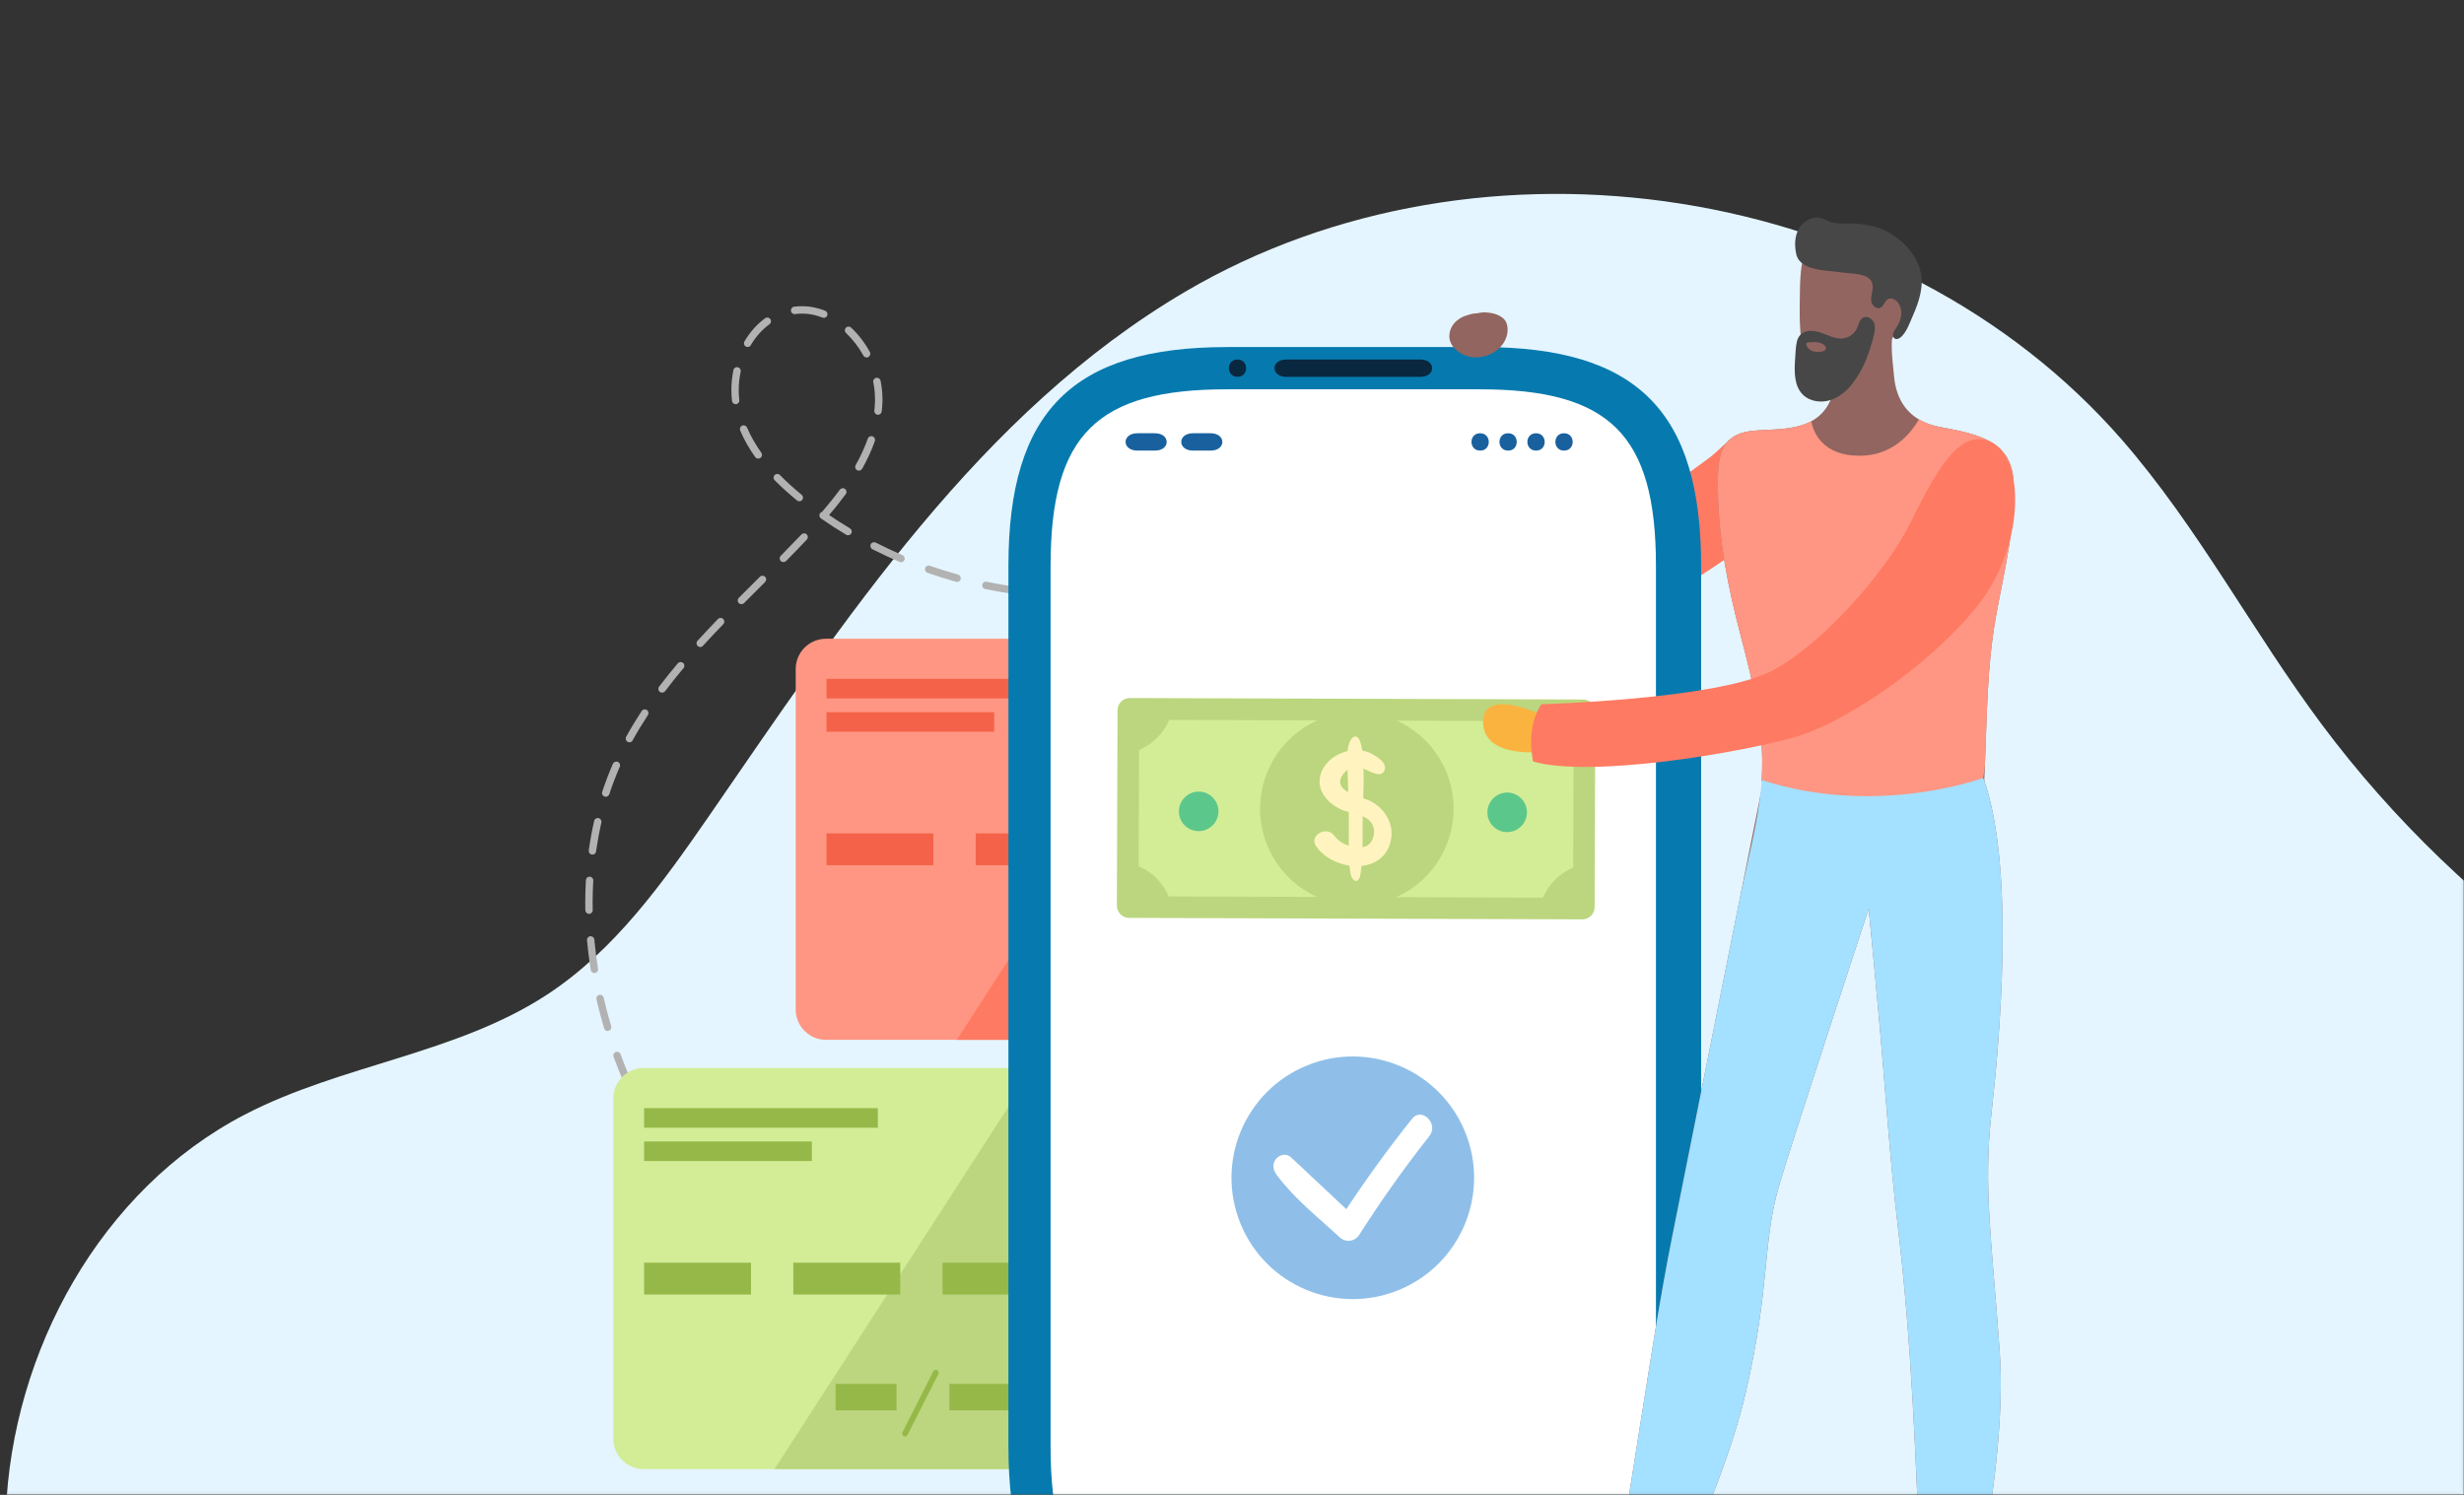 <?xml version="1.0" encoding="utf-8"?>
<svg xmlns="http://www.w3.org/2000/svg" width="890" height="540" viewBox="0 0 890 540" fill="none">
<rect x="0" y="0" width="890" height="540" fill="#333333" stroke="none"/>
<mask id="mask0" mask-type="alpha" maskUnits="userSpaceOnUse" x="0" y="0" width="890" height="540">
<rect x="0.444" y="0.444" width="889.113" height="539.113" fill="#E4F5FF" stroke="white" stroke-width="0.887"/>
</mask>
<g mask="url(#mask0)">
<path d="M2.109 546.665C4.288 488.102 36.408 429.619 88.435 402.626C123.372 384.486 164.977 380.792 197.93 359.082C222.07 343.164 239.353 318.955 255.832 295.153C304.793 224.207 353.915 148.978 428.147 105.354C535.106 42.498 685.087 65.525 766.444 158.873C794.016 190.52 813.639 228.232 838.719 261.825C864.465 296.296 895.93 326.372 931.114 351.012C973.256 380.573 1020.44 402.263 1062.44 431.986C1104.42 461.755 1142.29 502.129 1153.29 552.519C1167.21 616.282 1135.53 681.421 1096.38 733.763C1074.9 762.511 1050.43 790.059 1037.86 823.74C1024.72 858.839 1025.56 898.093 1011.12 932.631C996.456 967.586 967.146 994.791 934.423 1013.79C844.441 1065.96 723.261 1057.47 641.778 993.195C608.38 966.83 581.785 932.625 548.362 906.307C476.468 849.626 381.364 834.891 291.791 815.781C183.195 792.66 70.115 751.925 22.862 644.193C9.347 613.261 0.826 580.802 2.109 546.665Z" fill="#E4F5FF"/>
<path d="M632.572 157.451C626.511 155.382 622.254 161.62 618.203 164.754C612.438 169.219 606.377 173.092 600.731 177.793C594.078 183.352 586.865 188.231 579.267 192.34C571.432 196.569 566.82 199.998 561.528 191.394C556.738 183.589 553.013 175.132 550.619 166.292C549.939 163.749 548.579 160.585 545.947 160.704C544.824 160.763 543.819 161.502 543.02 162.3C537.669 167.652 537.728 176.286 539.118 183.707C540.862 193.139 544.351 202.127 549.436 210.229C552.481 215.107 558.039 224.007 563.716 225.84C566.14 226.609 568.742 226.343 571.255 225.929C592.482 222.499 611.285 210.583 628.758 198.017C632.897 195.061 637.065 191.956 639.904 187.758C645.462 179.715 643.008 160.999 632.572 157.451Z" fill="#FF7A62"/>
<path d="M278.27 460.427C277.974 460.427 277.678 460.338 277.412 460.131C274.633 457.854 271.854 455.489 269.223 453.064C268.691 452.562 268.632 451.704 269.134 451.172C269.637 450.64 270.494 450.61 271.026 451.083C273.628 453.478 276.348 455.814 279.097 458.061C279.689 458.534 279.748 459.362 279.304 459.953C279.038 460.249 278.654 460.427 278.27 460.427ZM262.482 445.909C262.127 445.909 261.773 445.761 261.507 445.495C259.023 442.923 256.599 440.232 254.234 437.482C253.761 436.921 253.82 436.063 254.381 435.59C254.943 435.117 255.801 435.176 256.274 435.738C258.58 438.458 261.004 441.119 263.428 443.632C263.931 444.165 263.931 445.022 263.399 445.525C263.133 445.761 262.807 445.909 262.482 445.909ZM248.528 429.588C248.114 429.588 247.729 429.411 247.463 429.056C245.305 426.217 243.206 423.231 241.196 420.245C240.782 419.624 240.959 418.796 241.58 418.382C242.201 417.968 243.029 418.146 243.443 418.766C245.423 421.723 247.493 424.65 249.622 427.459C250.065 428.051 249.947 428.908 249.355 429.352C249.089 429.499 248.823 429.588 248.528 429.588ZM236.613 411.729C236.14 411.729 235.697 411.493 235.46 411.079C233.627 407.974 231.883 404.781 230.286 401.588C229.961 400.937 230.198 400.11 230.878 399.784C231.558 399.459 232.356 399.725 232.681 400.376C234.278 403.51 235.992 406.674 237.796 409.719C238.18 410.369 237.944 411.168 237.323 411.552C237.057 411.67 236.85 411.729 236.613 411.729ZM226.886 392.6C226.384 392.6 225.881 392.304 225.645 391.801C224.196 388.49 222.866 385.119 221.624 381.748C221.358 381.039 221.742 380.27 222.422 380.034C223.132 379.767 223.9 380.152 224.137 380.832C225.349 384.143 226.679 387.484 228.099 390.737C228.394 391.417 228.099 392.215 227.419 392.511C227.241 392.54 227.064 392.6 226.886 392.6ZM219.495 372.435C218.904 372.435 218.372 372.05 218.224 371.489C217.899 370.424 217.603 369.389 217.307 368.325C216.627 365.9 216.007 363.446 215.445 360.992C215.267 360.283 215.741 359.543 216.45 359.396C217.189 359.218 217.899 359.691 218.047 360.401C218.608 362.825 219.2 365.22 219.88 367.615C220.175 368.65 220.471 369.685 220.767 370.69C220.973 371.4 220.589 372.139 219.88 372.346C219.761 372.405 219.643 372.435 219.495 372.435ZM214.706 351.501C214.055 351.501 213.494 351.028 213.375 350.378C212.814 346.83 212.341 343.193 212.015 339.645C211.956 338.906 212.488 338.255 213.228 338.196C213.908 338.137 214.617 338.669 214.676 339.408C215.001 342.927 215.445 346.475 216.007 349.964C216.125 350.703 215.622 351.383 214.883 351.501C214.854 351.501 214.765 351.501 214.706 351.501ZM212.784 330.124C212.045 330.124 211.454 329.533 211.424 328.794C211.395 327.877 211.395 326.96 211.395 326.014C211.395 323.353 211.483 320.633 211.631 317.972C211.661 317.233 212.252 316.642 213.05 316.701C213.789 316.76 214.351 317.381 214.292 318.12C214.144 320.722 214.055 323.383 214.055 326.014C214.055 326.931 214.055 327.848 214.085 328.764C214.114 329.503 213.523 330.124 212.784 330.124ZM213.996 308.718C213.937 308.718 213.878 308.718 213.819 308.718C213.08 308.599 212.577 307.949 212.666 307.21C213.168 303.602 213.819 299.995 214.617 296.536C214.765 295.826 215.474 295.353 216.214 295.531C216.923 295.708 217.396 296.418 217.219 297.127C216.45 300.527 215.8 304.046 215.297 307.564C215.238 308.215 214.676 308.718 213.996 308.718ZM218.786 287.814C218.638 287.814 218.52 287.784 218.372 287.754C217.662 287.518 217.278 286.779 217.514 286.069C218.579 282.817 219.791 279.624 221.121 276.519L221.387 275.928C221.683 275.248 222.481 274.952 223.161 275.218C223.841 275.514 224.166 276.312 223.871 276.992L223.605 277.583C222.304 280.599 221.121 283.733 220.087 286.897C219.88 287.459 219.377 287.814 218.786 287.814ZM227.359 268.151C227.152 268.151 226.916 268.092 226.709 267.974C226.059 267.619 225.822 266.791 226.177 266.141C227.862 263.066 229.754 259.932 231.765 256.857C232.178 256.236 233.006 256.058 233.627 256.472C234.248 256.886 234.425 257.714 234.011 258.335C232.031 261.351 230.168 264.426 228.512 267.442C228.305 267.885 227.832 268.151 227.359 268.151ZM239.126 250.204C238.83 250.204 238.564 250.115 238.328 249.938C237.737 249.495 237.618 248.637 238.062 248.046C240.161 245.296 242.408 242.458 244.832 239.619C245.305 239.057 246.162 238.998 246.724 239.471C247.286 239.944 247.375 240.802 246.872 241.364C244.507 244.173 242.26 246.981 240.22 249.702C239.924 249.997 239.51 250.204 239.126 250.204ZM252.933 233.735C252.608 233.735 252.282 233.617 252.016 233.38C251.484 232.878 251.425 232.02 251.928 231.488C254.352 228.857 256.806 226.225 259.319 223.623C259.821 223.091 260.679 223.062 261.211 223.594C261.743 224.096 261.773 224.954 261.24 225.486C258.757 228.058 256.303 230.66 253.908 233.292C253.642 233.587 253.288 233.735 252.933 233.735ZM267.804 218.242C267.449 218.242 267.124 218.124 266.858 217.858C266.326 217.326 266.326 216.498 266.858 215.965C268.868 213.925 274.456 208.367 274.456 208.367C274.988 207.834 275.816 207.834 276.348 208.367C276.88 208.899 276.88 209.727 276.348 210.259C276.348 210.259 270.79 215.818 268.75 217.858C268.484 218.124 268.159 218.242 267.804 218.242ZM388.102 216.202C384.525 216.202 380.888 216.025 377.281 215.758C376.542 215.699 375.981 215.049 376.04 214.31C376.099 213.571 376.69 212.979 377.488 213.068C381.036 213.334 384.613 213.482 388.132 213.482C388.871 213.482 389.462 214.103 389.462 214.842C389.432 215.611 388.841 216.202 388.102 216.202ZM398.834 215.906C398.124 215.906 397.533 215.374 397.504 214.635C397.444 213.896 398.006 213.245 398.745 213.216C402.293 212.979 405.87 212.654 409.329 212.181C410.009 212.092 410.749 212.595 410.837 213.334C410.926 214.073 410.423 214.753 409.684 214.842C406.166 215.315 402.53 215.67 398.893 215.906L398.834 215.906ZM366.697 214.635C366.638 214.635 366.579 214.635 366.52 214.635C362.972 214.132 359.365 213.511 355.847 212.772C355.108 212.624 354.665 211.915 354.812 211.176C354.96 210.436 355.67 209.963 356.409 210.141C359.868 210.88 363.416 211.471 366.904 211.974C367.643 212.063 368.146 212.743 368.057 213.482C367.939 214.132 367.348 214.635 366.697 214.635ZM345.677 210.229C345.559 210.229 345.44 210.229 345.322 210.17C341.893 209.195 338.404 208.101 335.004 206.918C334.295 206.681 333.94 205.913 334.176 205.203C334.413 204.493 335.181 204.139 335.891 204.375C339.232 205.558 342.661 206.622 346.061 207.568C346.771 207.775 347.185 208.515 347.007 209.224C346.83 209.845 346.268 210.229 345.677 210.229ZM325.455 203.104C325.277 203.104 325.1 203.074 324.923 202.985C321.611 201.566 318.33 200.029 315.107 198.403C314.457 198.077 314.191 197.249 314.516 196.599C314.841 195.949 315.669 195.682 316.319 196.008C319.483 197.604 322.705 199.142 325.957 200.531C326.637 200.827 326.963 201.625 326.667 202.305C326.46 202.808 325.957 203.104 325.455 203.104ZM282.97 203.045C282.616 203.045 282.29 202.926 282.024 202.66C281.492 202.128 281.492 201.3 282.024 200.768C284.537 198.225 287.021 195.653 289.475 193.08C289.977 192.548 290.835 192.519 291.367 193.021C291.899 193.524 291.928 194.381 291.426 194.914C288.972 197.516 286.459 200.088 283.946 202.66C283.68 202.897 283.325 203.045 282.97 203.045ZM306.326 193.347C306.09 193.347 305.853 193.287 305.646 193.169C302.572 191.336 299.497 189.355 296.541 187.285C295.92 186.871 295.772 186.014 296.215 185.423C296.393 185.186 296.629 185.009 296.925 184.92C299.349 182.082 301.448 179.48 303.34 176.907C303.784 176.316 304.612 176.168 305.203 176.612C305.794 177.055 305.942 177.883 305.499 178.474C303.695 180.928 301.744 183.412 299.467 186.044C301.921 187.729 304.464 189.325 307.006 190.863C307.627 191.247 307.864 192.075 307.479 192.696C307.213 193.11 306.77 193.347 306.326 193.347ZM288.735 181.076C288.44 181.076 288.144 180.988 287.878 180.781C284.922 178.356 282.202 175.902 279.807 173.477C279.275 172.945 279.304 172.088 279.837 171.585C280.369 171.053 281.226 171.083 281.729 171.615C284.035 173.98 286.666 176.375 289.563 178.74C290.125 179.214 290.214 180.041 289.741 180.633C289.504 180.899 289.12 181.076 288.735 181.076ZM310.229 170.018C309.992 170.018 309.785 169.959 309.579 169.841C308.928 169.486 308.692 168.658 309.076 168.008C310.879 164.814 312.328 161.591 313.451 158.457C313.688 157.748 314.457 157.393 315.166 157.629C315.876 157.866 316.231 158.635 315.994 159.344C314.841 162.626 313.304 165.967 311.441 169.309C311.175 169.752 310.702 170.018 310.229 170.018ZM273.864 165.672C273.451 165.672 273.037 165.465 272.771 165.11C270.553 161.976 268.72 158.753 267.36 155.53C267.065 154.85 267.39 154.052 268.07 153.756C268.75 153.461 269.548 153.786 269.844 154.466C271.145 157.511 272.859 160.557 274.988 163.543C275.431 164.134 275.284 164.992 274.663 165.406C274.397 165.583 274.131 165.672 273.864 165.672ZM317.147 149.824C317.088 149.824 317.029 149.824 316.999 149.824C316.26 149.735 315.728 149.085 315.817 148.345C315.935 147.251 316.024 146.128 316.053 145.004C316.053 144.709 316.053 144.383 316.053 144.088C316.053 142.107 315.846 140.096 315.432 138.086C315.284 137.346 315.758 136.637 316.467 136.489C317.206 136.341 317.916 136.814 318.064 137.524C318.507 139.712 318.744 141.929 318.744 144.058C318.744 144.383 318.744 144.738 318.744 145.063C318.714 146.246 318.625 147.429 318.477 148.612C318.389 149.321 317.827 149.824 317.147 149.824ZM265.734 146.01C265.054 146.01 264.493 145.507 264.404 144.827C264.256 143.556 264.167 142.225 264.167 140.924C264.167 138.5 264.433 136.075 264.906 133.71C265.054 132.97 265.734 132.497 266.503 132.675C267.242 132.823 267.686 133.532 267.538 134.271C267.065 136.459 266.828 138.707 266.828 140.954C266.828 142.166 266.887 143.349 267.035 144.531C267.124 145.27 266.592 145.921 265.852 146.01C265.823 146.01 265.764 146.01 265.734 146.01ZM313.038 129.127C312.565 129.127 312.121 128.89 311.855 128.447C310.14 125.342 308.041 122.622 305.587 120.286C305.055 119.784 305.026 118.926 305.528 118.394C306.031 117.862 306.888 117.832 307.42 118.335C310.081 120.848 312.358 123.805 314.191 127.146C314.545 127.796 314.309 128.624 313.658 128.979C313.481 129.068 313.245 129.127 313.038 129.127ZM270.051 125.342C269.814 125.342 269.578 125.283 269.371 125.165C268.72 124.78 268.513 123.953 268.898 123.332C270.908 119.931 273.421 117.093 276.377 114.964C276.969 114.521 277.826 114.668 278.24 115.26C278.684 115.851 278.536 116.709 277.944 117.123C275.313 119.044 273.037 121.558 271.204 124.662C270.967 125.106 270.524 125.342 270.051 125.342ZM297.575 114.816C297.427 114.816 297.25 114.787 297.073 114.728C293.85 113.456 290.568 113.013 287.198 113.456C286.459 113.574 285.779 113.042 285.69 112.303C285.602 111.564 286.104 110.884 286.843 110.795C290.657 110.293 294.382 110.825 298.019 112.244C298.699 112.51 299.054 113.279 298.787 113.988C298.61 114.491 298.107 114.816 297.575 114.816Z" fill="#B2B2B2"/>
<path d="M444.097 396.761L444.097 519.731C444.097 525.763 439.19 530.7 433.129 530.7L232.474 530.7C226.443 530.7 221.535 525.792 221.535 519.731L221.535 396.761C221.535 390.729 226.443 385.821 232.474 385.821L433.129 385.821C439.19 385.821 444.097 390.729 444.097 396.761Z" fill="#D2ED96"/>
<path d="M444.096 396.76L444.096 519.73C444.096 525.762 439.188 530.7 433.127 530.7L279.746 530.7L373.259 385.85L433.127 385.85C439.188 385.821 444.096 390.729 444.096 396.76Z" fill="#BBD67E"/>
<path d="M317.089 400.31L232.652 400.31L232.652 407.376L317.089 407.376L317.089 400.31Z" fill="#95B848"/>
<path d="M293.23 412.343L232.652 412.343L232.652 419.41L293.23 419.41L293.23 412.343Z" fill="#95B848"/>
<path d="M271.264 456.132L232.652 456.132L232.652 467.633L271.264 467.633L271.264 456.132Z" fill="#96B848"/>
<path d="M325.158 456.132L286.547 456.132L286.547 467.633L325.158 467.633L325.158 456.132Z" fill="#96B848"/>
<path d="M379.057 456.132L340.445 456.132L340.445 467.633L379.057 467.633L379.057 456.132Z" fill="#96B848"/>
<path d="M432.951 456.132L394.34 456.132L394.34 467.633L432.951 467.633L432.951 456.132Z" fill="#749618"/>
<path d="M401.348 502.612C401.348 493.831 408.473 486.705 417.253 486.705C426.034 486.705 433.159 493.831 433.159 502.612C433.159 511.394 426.034 518.519 417.253 518.519C408.473 518.519 401.348 511.394 401.348 502.612Z" fill="#5CC78B"/>
<path d="M323.828 499.92L301.832 499.92L301.832 509.471L323.828 509.471L323.828 499.92Z" fill="#95B848"/>
<path d="M364.924 499.92L342.928 499.92L342.928 509.471L364.924 509.471L364.924 499.92Z" fill="#95B848"/>
<path d="M326.902 518.903C326.754 518.903 326.577 518.873 326.429 518.785C325.927 518.519 325.72 517.898 325.986 517.395L337.102 495.397C337.368 494.894 337.989 494.687 338.492 494.953C338.994 495.22 339.201 495.84 338.935 496.343L327.789 518.341C327.641 518.696 327.257 518.903 326.902 518.903Z" fill="#95B848"/>
<path d="M509.968 241.683L509.968 364.653C509.968 370.685 505.061 375.623 499 375.623L298.345 375.623C292.314 375.623 287.406 370.715 287.406 364.653L287.406 241.683C287.406 235.652 292.314 230.744 298.345 230.744L499 230.744C505.061 230.744 509.968 235.652 509.968 241.683Z" fill="#FF9683"/>
<path d="M509.969 241.683L509.969 364.653C509.969 370.684 505.061 375.622 499 375.622L345.619 375.622L439.132 230.773L499 230.773C505.061 230.743 509.969 235.651 509.969 241.683Z" fill="#FF7A62"/>
<path d="M382.96 245.231L298.523 245.231L298.523 252.298L382.96 252.298L382.96 245.231Z" fill="#F46349"/>
<path d="M359.101 257.266L298.523 257.266L298.523 264.332L359.101 264.332L359.101 257.266Z" fill="#F46349"/>
<path d="M337.135 301.054L298.523 301.054L298.523 312.556L337.135 312.556L337.135 301.054Z" fill="#F46349"/>
<path d="M391.031 301.054L352.42 301.054L352.42 312.556L391.031 312.556L391.031 301.054Z" fill="#F46349"/>
<path d="M444.928 301.054L406.316 301.054L406.316 312.556L444.928 312.556L444.928 301.054Z" fill="#749618"/>
<path d="M498.822 301.054L460.211 301.054L460.211 312.556L498.822 312.556L498.822 301.054Z" fill="#749618"/>
<path d="M467.217 347.534C467.217 338.752 474.342 331.626 483.123 331.626C491.903 331.626 499.028 338.752 499.028 347.534C499.028 356.315 491.903 363.441 483.123 363.441C474.312 363.441 467.217 356.315 467.217 347.534Z" fill="#5CC78B"/>
<path d="M389.67 344.843L367.674 344.843L367.674 354.393L389.67 354.393L389.67 344.843Z" fill="#5CC78B"/>
<path d="M430.795 344.843L408.799 344.843L408.799 354.393L430.795 354.393L430.795 344.843Z" fill="#5CC78B"/>
<path d="M392.744 363.825C392.596 363.825 392.419 363.796 392.271 363.707C391.768 363.441 391.561 362.82 391.827 362.317L402.944 340.319C403.21 339.817 403.831 339.61 404.333 339.876C404.836 340.142 405.043 340.763 404.806 341.265L393.66 363.263C393.513 363.618 393.128 363.825 392.744 363.825Z" fill="#5CC78B"/>
<path d="M535.364 125.371L443.3 125.371C387.452 125.371 364.244 148.552 364.244 204.434L364.244 522.517C364.244 578.399 387.452 601.58 443.3 601.58L535.394 601.58C591.241 601.58 614.449 578.399 614.449 522.517L614.449 204.434C614.449 148.552 591.241 125.371 535.364 125.371Z" fill="#067AAE"/>
<path d="M443.271 586.354C396.323 586.354 379.471 570.18 379.471 522.548L379.471 204.435C379.471 156.713 396.411 140.629 443.271 140.629L534.33 140.629C581.279 140.629 598.13 156.802 598.13 204.435L598.13 522.548C598.13 569.5 581.959 586.354 534.33 586.354L443.271 586.354V586.354Z" fill="white"/>
<path d="M513.013 129.864L464.615 129.864C458.909 129.864 458.909 136.132 464.615 136.132L513.042 136.132C518.719 136.132 518.719 129.864 513.013 129.864Z" fill="#0A2740"/>
<path d="M417.135 156.505L410.838 156.505C405.132 156.505 405.132 162.773 410.838 162.773L417.135 162.773C422.841 162.803 422.841 156.505 417.135 156.505Z" fill="#19619E"/>
<path d="M437.239 156.505L430.942 156.505C425.236 156.505 425.236 162.773 430.942 162.773L437.239 162.773C442.945 162.803 442.945 156.505 437.239 156.505Z" fill="#19619E"/>
<path d="M446.996 129.864C442.827 129.864 442.827 136.132 446.996 136.132C451.135 136.132 451.135 129.864 446.996 129.864Z" fill="#0A2740"/>
<path d="M534.624 156.505C530.456 156.505 530.456 162.773 534.624 162.773C538.793 162.803 538.793 156.505 534.624 156.505Z" fill="#19619E"/>
<path d="M544.736 156.505C540.567 156.505 540.567 162.773 544.736 162.773C548.875 162.803 548.904 156.505 544.736 156.505Z" fill="#19619E"/>
<path d="M554.818 156.505C550.649 156.505 550.649 162.773 554.818 162.773C558.986 162.803 558.986 156.505 554.818 156.505Z" fill="#19619E"/>
<path d="M564.929 156.505C560.761 156.505 560.761 162.773 564.929 162.773C569.098 162.803 569.098 156.505 564.929 156.505Z" fill="#19619E"/>
<path d="M407.841 256.092L407.613 327.704L572.377 328.228L572.604 256.616L407.841 256.092Z" fill="#D2ED96"/>
<path d="M502.216 324.925C520.318 318.231 529.566 298.129 522.873 280.027C516.179 261.924 496.08 252.675 477.978 259.369C459.877 266.062 450.629 286.164 457.322 304.267C464.015 322.37 484.115 331.619 502.216 324.925Z" fill="#BBD67E"/>
<path d="M425.828 293.077C425.828 289.144 429.051 285.951 432.983 285.951C436.915 285.951 440.108 289.174 440.108 293.106C440.108 297.039 436.885 300.232 432.953 300.232C428.992 300.232 425.799 297.039 425.828 293.077Z" fill="#5CC78B"/>
<path d="M537.256 293.432C537.256 289.499 540.479 286.306 544.411 286.306C548.343 286.306 551.536 289.529 551.536 293.461C551.536 297.394 548.313 300.587 544.381 300.587C540.419 300.587 537.226 297.394 537.256 293.432Z" fill="#5CC78B"/>
<path d="M555.971 252.628L408.089 252.155C405.635 252.155 403.654 254.136 403.654 256.561L403.418 327.138C403.418 329.592 405.399 331.573 407.823 331.573L571.552 332.105C574.006 332.105 575.986 330.124 575.986 327.699L576.223 257.123C576.223 254.668 574.242 252.687 571.818 252.687L555.971 252.628ZM568.241 313.418C563.333 315.459 559.401 319.361 557.302 324.27L422.132 323.826C420.092 318.918 416.19 314.985 411.282 312.916L411.43 270.901C416.338 268.861 420.27 264.958 422.339 260.05L557.509 260.493C559.549 265.401 563.481 269.363 568.359 271.403L568.241 313.418Z" fill="#BBD67E"/>
<path d="M495.274 289.5C491.727 287.578 480.433 286.011 485.222 279.565C486.76 277.496 489.007 276.993 491.49 277.348C493.441 277.614 498.231 281.428 499.887 278.678C501.72 275.633 496.753 272.972 495.038 272.085C493.205 271.168 491.106 270.843 489.095 270.961C484.956 271.227 480.758 273.327 478.393 276.816C477.506 278.117 476.915 279.595 476.708 281.162C476.028 286.218 479.93 290.269 484.158 292.309C488.031 294.171 494.713 293.876 496.132 298.932C496.309 299.523 496.339 300.174 496.309 300.795C496.191 303.042 494.92 305.437 492.732 305.91C489.066 306.708 484.217 305.082 482.03 301.977C479.221 298.015 472.598 301.8 475.437 305.791C482.089 315.135 500.862 316.465 502.577 302.332C503.168 296.951 499.886 292.013 495.274 289.5Z" fill="#FFF4BF"/>
<path d="M491.195 267.619C490.781 266.614 490.249 266.052 489.598 266.052C487.44 266.111 486.671 270.339 486.671 272.291C486.642 279.15 487.056 285.862 487.174 292.633C487.263 296.477 487.115 300.35 487.174 304.194C487.204 308.097 487.174 311.911 487.854 315.784C488.12 317.233 489.687 319.51 490.958 317.322C491.254 316.819 491.343 316.228 491.431 315.636C492.555 308.067 492.023 300.291 492.23 292.633C492.289 289.706 493.353 272.853 491.195 267.619Z" fill="#FFF4BF"/>
<path d="M505.247 466.007C527.638 456.83 538.351 431.238 529.175 408.846C519.999 386.453 494.409 375.74 472.018 384.916C449.628 394.093 438.915 419.685 448.091 442.077C457.267 464.47 482.857 475.183 505.247 466.007Z" fill="#8FBFE8"/>
<path d="M509.998 404.189C501.601 414.715 493.708 425.596 486.287 436.802C479.044 429.942 472.983 424.354 466.331 418.086C463.227 415.188 457.461 419.505 461.157 424.443C467.779 433.283 475.851 439.522 483.892 446.943C486.08 448.983 489.391 448.54 490.988 446.027C498.822 433.727 507.219 421.87 516.265 410.428C519.813 406.052 513.575 399.695 509.998 404.189Z" fill="white"/>
<path d="M720.793 223.503C717.718 241.096 717.688 258.866 716.949 276.665C716.89 278.705 716.801 280.775 716.683 282.815C716.654 283.584 716.299 284.234 715.767 284.737C715.767 285.358 715.382 286.008 714.584 286.304C710.445 287.871 705.744 288.048 701.428 289.113C697.318 290.118 693.209 291.005 689.04 291.449C679.52 292.513 669.734 292.631 660.215 292.099C654.45 291.774 645.344 291.951 640.347 288.462C638.869 287.398 637.953 286.511 637.332 285.092C637.095 285.003 636.918 284.826 636.918 284.5C636.918 284.441 636.947 284.412 636.947 284.353C636.77 283.909 636.74 283.406 636.77 282.874C636.474 282.579 636.297 282.194 636.327 281.751C637.48 263.656 633.252 246.861 628.699 229.476C624.146 212.09 620.746 195.119 620.509 177.053C620.391 166.35 620.421 156.889 633.134 155.617C639.49 154.996 646.438 155.469 652.469 152.986C653.09 152.749 653.651 152.454 654.213 152.187C662.669 147.664 663.082 138.409 664.235 129.48C664.324 128.829 664.886 128.622 665.3 128.829C666.423 121.704 670.888 114.194 678.16 114.342C680.614 114.371 682.447 115.051 683.275 116.589C683.364 116.5 683.452 116.411 683.541 116.352C683.985 116.027 684.635 116.559 684.458 117.062C682.388 122.739 683.6 129.776 684.103 135.659C684.724 142.874 687.68 148.344 693.12 151.507C695.101 152.69 697.437 153.577 700.097 154.109C712.041 156.534 726.292 158.19 727.238 173.328C728.272 189.797 723.631 207.419 720.793 223.503Z" fill="#926560"/>
<path d="M722.27 487.982C723.068 498.833 722.625 509.744 721.738 520.595C720.496 535.408 718.279 550.162 715.529 564.768C715.411 565.359 715.293 565.951 715.204 566.542C713.43 575.324 711.035 584.341 710.799 593.359C710.769 594.601 710.769 595.843 710.829 597.085C710.917 598.682 711.065 600.367 710.415 601.845C708.168 607.197 701.368 606.251 696.844 606.251C693.711 606.251 672.542 607.966 672.158 604.536C672.04 603.531 672.897 602.703 673.725 602.111C677.45 599.391 682.151 596.878 686.319 594.926C687.384 594.453 688.3 593.921 689.099 593.359C693.356 590.344 694.42 586.116 694.184 580.173C694.006 576.092 693.829 571.982 693.651 567.902C691.937 526.242 690.488 484.759 685.521 443.247C682.506 417.908 680.939 392.451 678.603 366.993C677.421 354.102 676.238 341.211 674.967 328.32C674.967 328.32 646.821 413.532 642.446 428.848C636.533 449.545 639.489 464.328 630.62 502.766C630.117 504.954 629.585 507.142 628.994 509.33C624.559 525.621 618.35 541.41 611.61 556.874C610.398 559.653 609.185 562.432 607.914 565.182C606.259 568.878 604.514 572.544 602.77 576.181C599.902 582.183 596.561 587.091 595.261 593.359C594.965 594.808 594.788 596.346 594.728 597.972C594.64 600.13 594.699 602.525 593.309 604.211C591.89 605.896 589.436 606.251 587.249 606.428C578.202 607.167 569.096 607.256 560.049 606.665C558.955 606.606 557.773 606.517 556.886 605.866C554.491 604.181 556.767 601.786 558.423 600.781C563.301 597.883 569.185 596.346 573.885 593.359C575.777 592.206 577.463 590.787 578.793 588.984C582.814 583.573 582.725 576.21 583.73 569.794C584.085 567.459 584.469 565.123 584.824 562.787C585.297 559.83 585.741 556.874 586.214 553.917C588.165 541.469 590.146 529.051 592.127 516.603C595.881 493.245 599.37 469.769 604.012 446.588C609.925 417.021 636.533 283.969 636.533 283.969C636.533 283.969 638.247 283.082 641.174 281.692C656.696 274.419 706.394 253.663 716.357 281.012C728.183 313.536 722.034 377.992 719.314 402.237C716.357 428.848 719.314 446.588 722.27 487.982Z" fill="#926560"/>
<path d="M722.27 487.982C723.068 498.833 722.625 509.743 721.738 520.594C720.496 535.408 718.279 550.162 715.529 564.768C715.411 565.359 715.293 565.95 715.204 566.542C706.039 569.498 698.204 568.818 693.651 567.902C691.937 526.242 690.488 484.759 685.521 443.247C682.506 417.908 680.939 392.45 678.603 366.993C677.421 354.102 676.238 341.211 674.967 328.319C674.967 328.319 646.821 413.532 642.446 428.848C636.533 449.545 639.489 464.328 630.62 502.765C630.117 504.953 629.585 507.141 628.994 509.329C624.559 525.621 618.35 541.41 611.61 556.873C610.398 559.653 609.185 562.432 607.914 565.182C599.163 566.985 590.146 564.679 584.824 562.787C585.297 559.83 585.741 556.873 586.214 553.917C588.165 541.469 590.146 529.051 592.127 516.603C595.881 493.245 599.37 469.768 604.012 446.588C607.471 429.35 610.9 412.113 614.359 394.875C618.942 371.901 623.554 348.928 628.136 325.954C630.915 312.028 634.936 297.688 636.237 283.555C636.326 282.668 636.444 281.751 636.592 280.864C636.651 280.45 636.74 279.977 637.094 279.74C637.567 279.445 638.188 279.77 638.691 280.095C642.446 282.49 647.649 281.662 651.965 281.603C656.991 281.544 662.017 281.515 667.043 281.455C678.278 281.367 689.512 281.248 700.747 281.16C705.95 281.101 711.154 281.071 716.357 281.012C728.183 313.536 722.033 377.992 719.314 402.237C716.357 428.848 719.314 446.588 722.27 487.982Z" fill="#A4E0FF"/>
<path d="M657.377 83.445C661.486 81.05 666.187 80.4 670.533 81.493C673.756 81.907 676.978 83.208 679.61 84.687C685.759 88.117 688.656 95.656 688.627 103.225C688.656 103.551 688.715 103.876 688.775 104.172C689.336 109.257 688.834 113.308 686.291 116.945C683.276 124.957 674.17 133.236 668.671 134.981C648.419 141.456 649.986 119.192 650.134 105.236C650.193 98.583 650.725 87.318 657.377 83.445Z" fill="#926560"/>
<path d="M653.472 79.246C654.862 78.625 656.399 78.418 657.877 78.832C658.764 79.069 659.563 79.512 660.39 79.867C663.79 81.316 666.983 80.517 670.472 80.813C673.694 81.079 677.035 81.582 680.021 82.883C686.171 85.573 691.906 91.102 693.621 97.755C695.04 103.284 693.178 108.931 690.96 113.958C689.925 116.323 688.891 119.369 687.117 121.29C684.693 123.892 682.623 121.764 684.545 119.014C685.639 117.476 686.526 115.732 686.732 113.84C686.939 111.947 686.378 109.937 684.959 108.665C684.131 107.956 682.919 107.512 681.943 108.044C680.701 108.724 680.465 110.587 679.193 111.179C677.863 111.799 676.296 110.498 675.971 109.05C675.646 107.601 676.119 106.123 676.355 104.674C677.36 98.435 669.644 99.085 665.505 98.435C660.479 97.637 650.25 98.051 648.831 91.871C648.121 88.737 648.18 85.307 649.806 82.528C650.604 81.138 651.964 79.926 653.472 79.246Z" fill="#474747"/>
<path d="M544.174 116.736C543.434 114.548 540.508 113.159 537.374 112.922C536.102 112.715 534.683 112.922 533.442 113.188C532.939 113.218 532.407 113.247 531.904 113.336C531.313 113.425 530.781 113.602 530.278 113.78C529.332 114.016 528.416 114.371 527.529 114.903C524.661 116.618 523.508 119.013 523.508 121.526C523.478 126.05 529.835 130.84 536.871 128.504C542.932 126.553 545.622 120.994 544.174 116.736Z" fill="#926560"/>
<path d="M559.341 271.403C559.341 271.403 535.689 274.951 535.689 260.729C535.689 246.478 562.298 260.729 562.298 260.729L559.341 271.403Z" fill="#FBB340"/>
<path d="M720.793 223.504C717.718 241.097 717.688 258.867 716.949 276.666C716.565 279.445 716.358 281.012 716.358 281.012C716.358 281.012 677.806 295.352 636.327 281.752C637.48 263.656 633.252 246.862 628.699 229.477C624.146 212.091 620.746 195.12 620.509 177.054C620.391 166.351 620.421 156.89 633.134 155.618C639.49 154.997 646.438 155.47 652.469 152.987C653.09 152.75 653.651 152.454 654.213 152.188C655.07 156.357 658.411 164.636 671.686 164.636C683.512 164.636 690.075 156.771 693.12 151.508C695.101 152.691 697.437 153.578 700.097 154.11C712.041 156.535 726.292 158.19 727.238 173.329C728.272 189.798 723.631 207.42 720.793 223.504Z" fill="#FF9683"/>
<path d="M556.739 254.402C556.739 254.402 619.386 252.658 639.519 242.575C657.258 233.705 680.91 207.095 689.779 189.355C698.649 171.614 707.518 153.874 719.344 159.787C731.17 165.701 731.17 195.268 716.387 215.965C701.605 236.662 668.493 260.493 648.389 266.229C627.694 272.143 574.477 281.013 553.782 275.099C553.782 275.099 550.826 263.272 556.739 254.402Z" fill="#FF7A62"/>
<path d="M676.92 116.707C676.329 115.14 674.436 113.957 672.958 114.726C671.657 115.436 671.391 117.151 670.8 118.511C669.884 120.521 667.873 122 665.685 122.266C662.995 122.561 660.452 121.172 657.939 120.255C655.397 119.339 652.174 119.013 650.312 120.935C648.981 122.325 648.774 124.424 648.627 126.316C648.567 127.44 648.479 128.564 648.39 129.658C648.094 134.181 647.976 139.296 651.14 142.519C653.741 145.121 657.939 145.653 661.399 144.441C664.858 143.258 667.666 140.627 669.795 137.641C673.254 132.91 675.264 127.292 676.713 121.615C677.127 119.989 677.482 118.245 676.92 116.707ZM658.945 126.671C658.56 126.908 658.117 126.997 657.673 127.026C656.609 127.144 655.515 127.144 654.51 126.76C653.534 126.346 652.647 125.518 652.47 124.454C652.44 124.306 652.411 124.099 652.529 123.951C652.647 123.803 652.884 123.744 653.091 123.715C655.19 123.478 657.644 123.33 659.122 124.868C659.299 125.045 659.477 125.282 659.506 125.548C659.595 125.991 659.329 126.435 658.945 126.671Z" fill="#474747"/>
</g>
</svg>